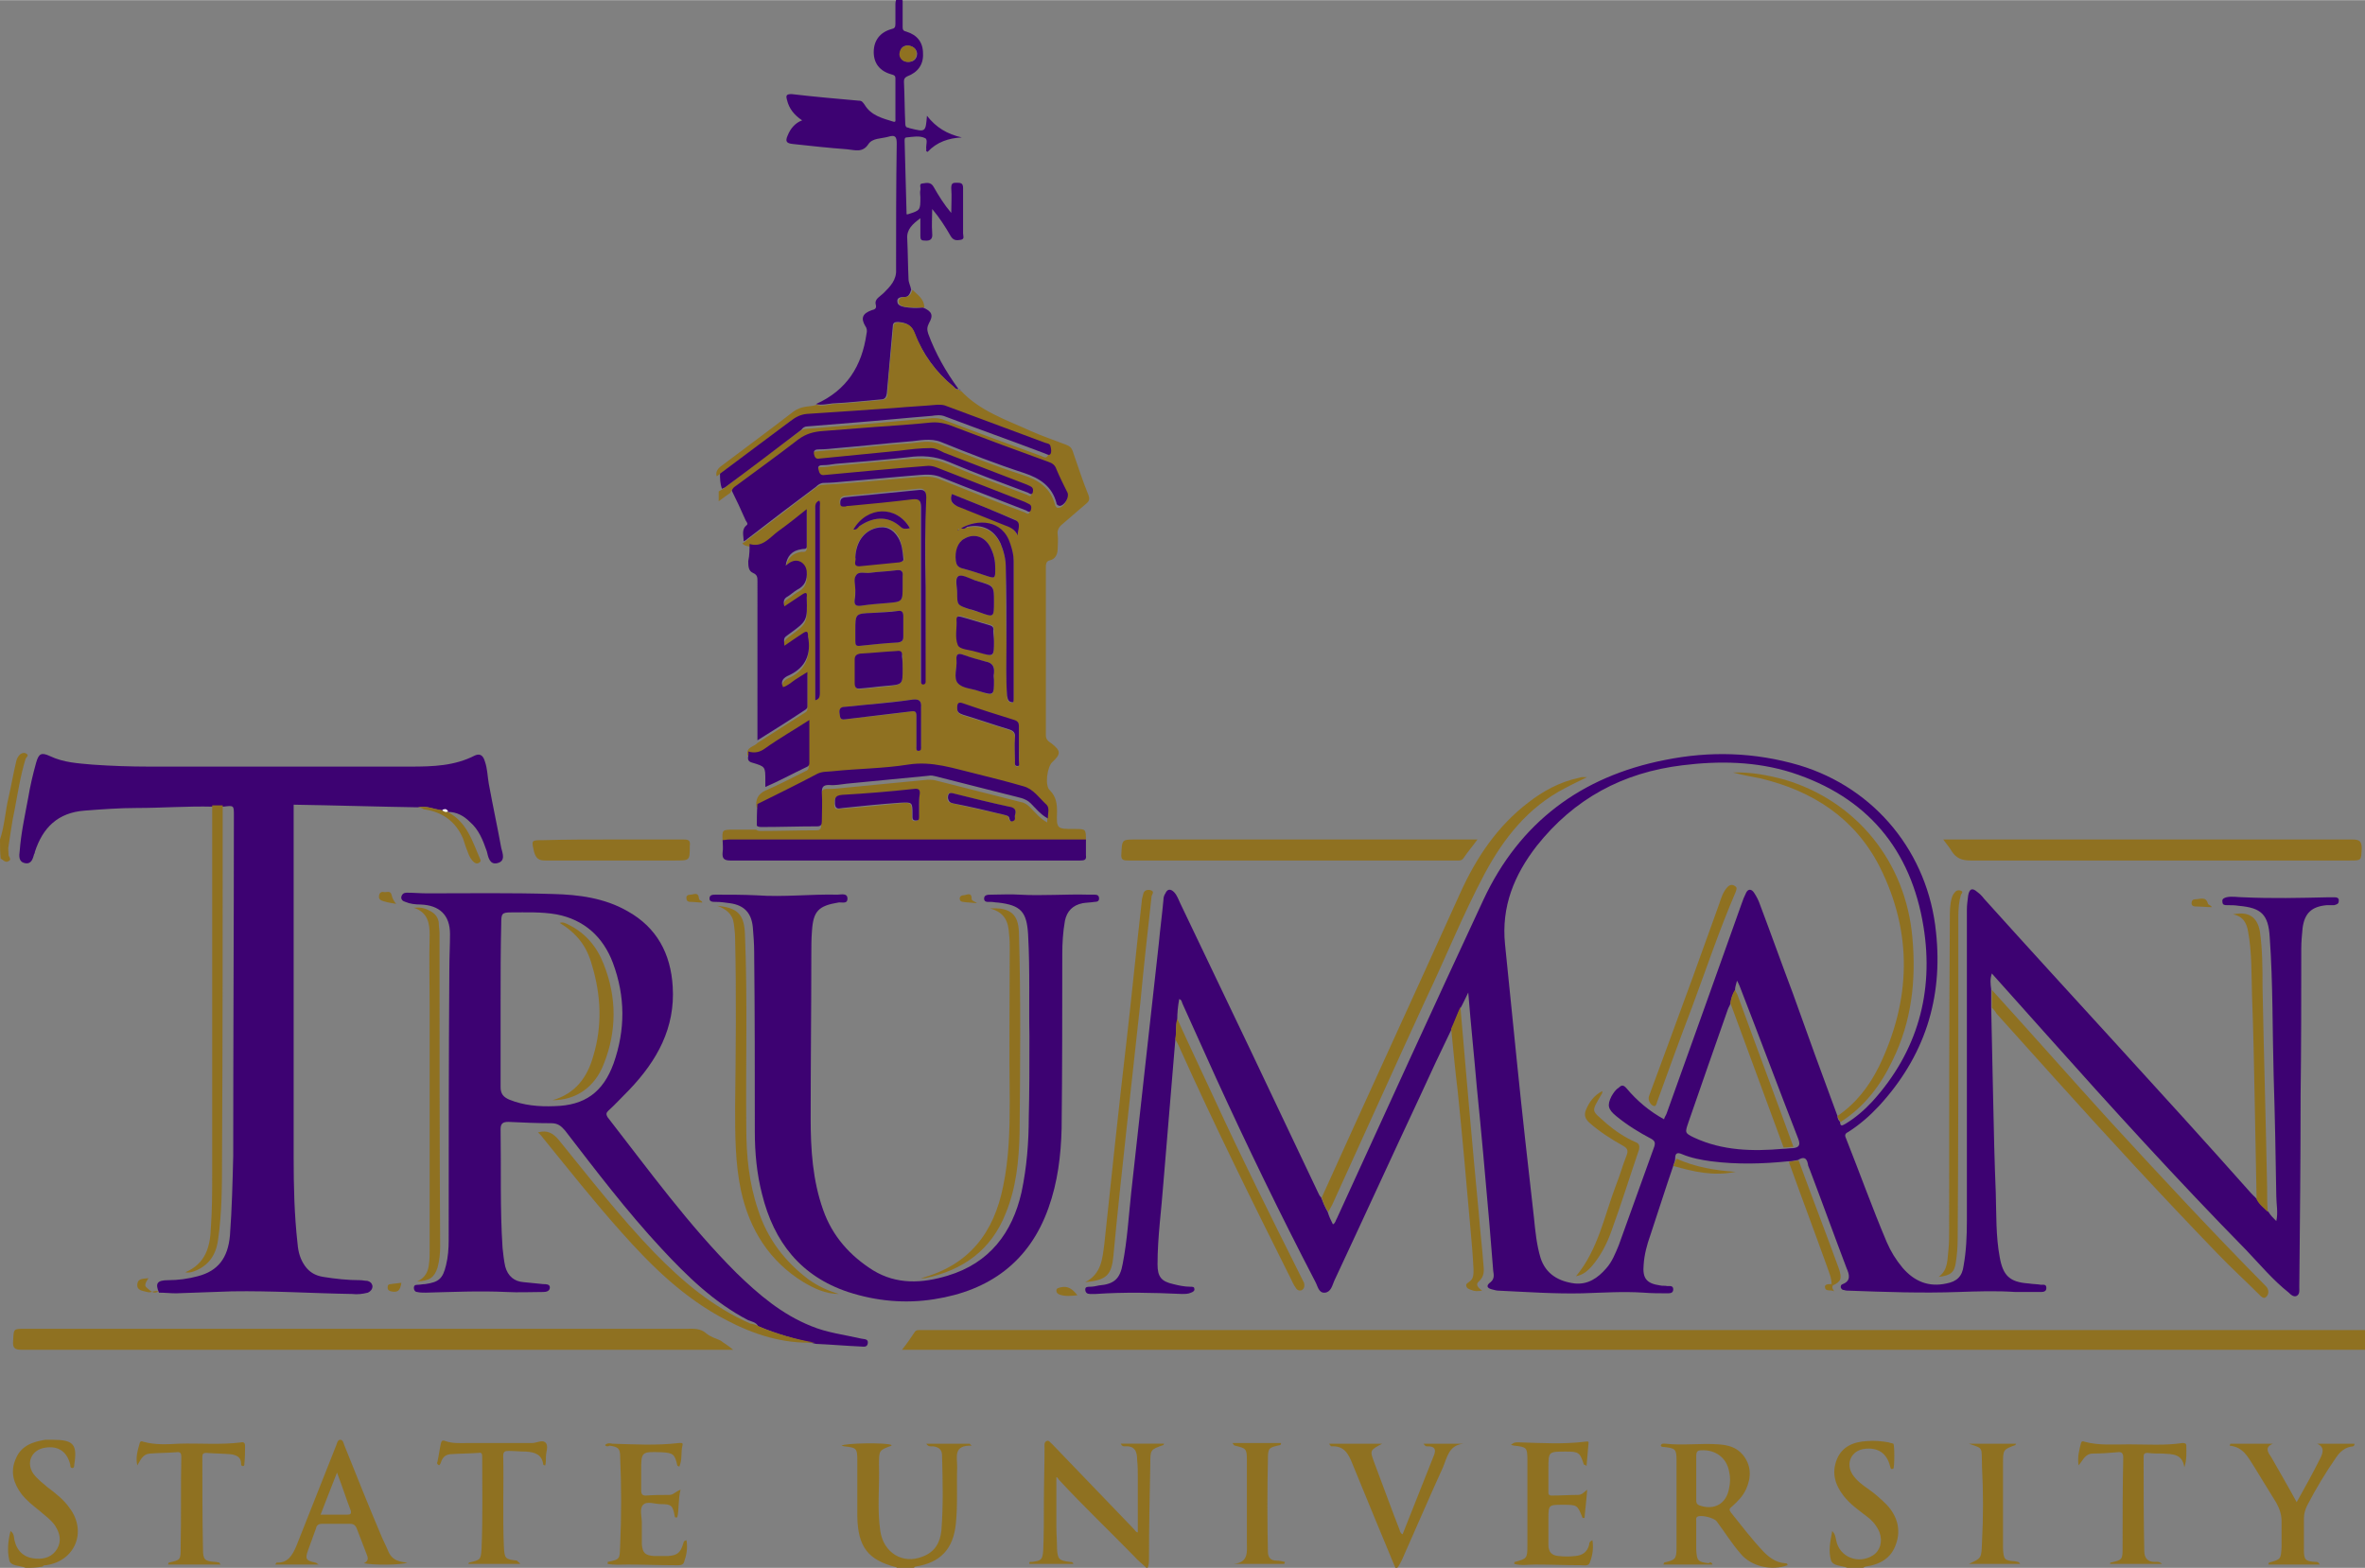 <svg id="Layer_1" xmlns="http://www.w3.org/2000/svg" viewBox="0 0 360 238.7" width="2500" height="1658"><rect x="0" y="0" width="360" height="238.7" fill="#808080" stroke="none"/><style>.st0{fill:#8f7121}.st1{fill:#3d0272}.st2{fill:#fefefe}</style><g id="Dgqqfn.tif"><path class="st0" d="M360 205.5H137.3c.8-1 1.4-1.9 2-2.8.2-.2.4-.2.6-.2H360v3z"/><path class="st1" d="M137.4 0v4.1c0 .4.1.6.6.7 1.6.5 2.5 1.6 2.5 3.3.1 1.7-.8 2.9-2.4 3.5-.4.2-.5.4-.5.8.1 2.1.1 4.3.2 6.4 0 .3.1.6.4.6.1 0 .2.1.3.1 2.4.6 2.4.6 2.6-1.9 1.4 1.8 3.1 2.8 5.3 3.3-2 .1-3.8.7-5.2 2.2-.3-.1-.2-.2-.2-.4-.1-.6.3-1.5-.2-1.7-.8-.4-1.8-.2-2.8-.1-.3 0-.3.3-.3.5l.3 11.2h.2c1.9-.6 1.9-.6 1.9-2.6 0-.4-.1-.7 0-1.1.1-.4-.3-1 .4-1 .6-.1 1.2-.2 1.6.5.8 1.4 1.6 2.7 2.7 4 0-1.3.1-2.5 0-3.8 0-.8.3-.8.9-.8.6 0 .9.1.9.8v6.9c0 .4.3.9-.4 1-.6.1-1.1.1-1.5-.6-.8-1.4-1.7-2.8-2.8-4.1 0 1.2-.1 2.4 0 3.7.1.9-.3 1.2-1.2 1.1-.5 0-.6-.2-.6-.7v-2.7c-1.2.9-2.1 1.7-2 3.1.1 2.1.1 4.1.2 6.2 0 .5.3 1 .4 1.6-.2.6-.4 1.2-1.2 1.1-.4 0-1 .1-.9.7 0 .5.5.7 1 .8 1 .2 1.9.2 2.9.1 1.4.6 1.6 1.2.9 2.4-.3.6-.3 1-.1 1.6 1.1 3 2.7 5.8 4.6 8.4-.4.1-.6-.2-.8-.4-2.7-2.2-4.6-4.9-5.9-8.1-.5-1.3-1.3-1.6-2.5-1.7-.5 0-.8.1-.8.7-.3 3.4-.6 6.7-.9 10.1-.1.7-.3 1-1 1-2.4.2-4.9.5-7.3.6-.8.1-1.7.3-2.5.1 4.7-2.1 7-5.8 7.7-10.7.1-.4.1-.8-.2-1.2-.7-1.2-.4-1.9 1-2.4.4-.1.8-.2.6-.9-.2-.8.7-1.2 1.2-1.7 1-1 2-2 1.9-3.6 0-6.4 0-12.8.1-19.2 0-1.1-.3-1.3-1.3-1-1.1.3-2.4.2-3 1.1-.9 1.4-2.1.9-3.3.8-2.7-.2-5.5-.5-8.2-.8-1-.1-1.2-.4-.8-1.3.4-1 1.1-1.9 2.2-2.3-1.2-.8-2-1.8-2.3-3.1-.2-.7-.1-.9.7-.9 3.4.4 6.8.7 10.2 1 .5 0 .6.2.9.6 1 1.7 2.8 2.1 4.4 2.6.4.1.3-.2.3-.5v-6.1c0-.4-.2-.5-.6-.6-1.8-.5-2.7-1.7-2.7-3.4s.9-3 2.7-3.5c.5-.1.6-.3.6-.8v-3c0-.4.1-.8.4-1 .5.4.6.4.7.4zm.8 6.9c-.8 0-1.2.5-1.2 1.3s.5 1.2 1.3 1.2 1.3-.5 1.3-1.3c-.1-.7-.6-1.1-1.4-1.2z"/><path class="st0" d="M174.5 238.7c-.6-.6-1.3-1.1-1.9-1.8-3.8-3.9-7.7-7.6-11.4-11.6-.1-.1-.2-.4-.4-.4v7.5c0 1.1.1 2.2.1 3.4.1 1.6.3 1.8 2 2 .2 0 .4 0 .5.3h-6.7c-.1-.4.2-.3.4-.3 1.4-.2 1.6-.3 1.7-1.8.1-2.4.1-4.8.1-7.3 0-2.8.1-5.6.1-8.3 0-.3-.1-.8.3-1 .4-.2.6.3.9.5 4.1 4.3 8.3 8.6 12.4 12.9.2.2.3.5.6.5v-8.2c0-.9 0-1.9-.1-2.8 0-1.4-.4-2.2-1.9-2.1-.2 0-.4 0-.6-.4h6.6l-.1.2c-2 .7-2 .7-2 2.9-.1 4.8-.2 9.6-.2 14.4 0 .5 0 .9-.2 1.4h-.2zM136.5 238.7c0-.1-.1-.1-.1-.1-4.3-1.1-5.8-3.1-5.9-7.7v-8.5c0-1.9-.1-2-2-2.2-.1 0-.3-.1-.4-.1.5-.4 6.9-.5 7.6-.1v.1c-1.9.7-1.9.7-1.9 2.9.1 3.4-.3 6.7.2 10.1.5 3.3 3.4 5.1 6.4 3.9 1.9-.7 2.7-2.1 2.9-4 .3-3.8.2-7.6.1-11.4 0-.9-.5-1.3-1.4-1.4-.3 0-.7.1-1-.4h6.6l.3.3c-2.8-.1-2.2 1.7-2.2 3.2-.1 2.9.1 5.8-.2 8.7-.4 3.8-2.3 5.9-6.1 6.5-.1 0-.2.1-.3.2h-2.6zM212.4 238.7c-2.2-5.3-4.4-10.6-6.6-16-.6-1.5-1.3-2.6-3.1-2.5-.1 0-.2-.1-.4-.4h8.1c-1.9 1-1.9 1-1.2 2.9 1.3 3.4 2.5 6.8 3.8 10.1.1.2.1.6.5.8 1.6-4 3.2-8.1 4.8-12.1.3-.8.1-1.3-.9-1.3-.2 0-.4.1-.7-.4h6.1c-2.3.2-2.5 2.1-3.2 3.7-2.1 4.6-4.1 9.3-6.2 14-.2.4-.4.8-.7 1.2h-.3zM281.2 238.7s0-.1 0 0c-.9-.4-2.2-.2-2.5-1.2-.4-1.4-.1-2.8.2-4.4.5.5.5 1 .6 1.4.5 2.6 3.4 3.7 5.6 2.3 1.1-.7 1.5-2.1 1-3.5-.4-1-1.1-1.8-1.9-2.4-1.3-1-2.6-1.9-3.6-3.2-1.3-1.7-1.8-3.5-1-5.5s2.6-2.7 4.6-2.8c1.1-.1 2.2 0 3.3.2.2.1.5.1.7.2.2.1.2 3.6 0 3.8-.5.2-.4-.2-.5-.4-.5-2-1.9-2.9-4-2.6-1.9.3-2.8 2.2-1.7 3.9.6.9 1.5 1.6 2.4 2.2 1 .7 1.9 1.5 2.8 2.4 1.6 1.7 2.2 3.8 1.4 6-.7 2.1-2.4 3.1-4.6 3.4-.1 0-.2.1-.4.2h-2.4zM3.9 238.7s0-.1 0 0c-.9-.4-2.3-.2-2.5-1.2-.3-1.4-.2-2.8.2-4.4.6.4.5 1 .6 1.4.4 1.7 1.5 2.7 3.3 2.8 1.3.1 2.5-.3 3.2-1.5.7-1.2.4-2.4-.3-3.5-.6-.9-1.6-1.6-2.4-2.3-1-.8-1.9-1.5-2.7-2.5-1.2-1.6-1.8-3.4-.9-5.4.8-2 2.6-2.6 4.5-2.9H8c3.2 0 3.8.7 3.3 3.8 0 .2 0 .5-.3.5s-.3-.3-.3-.5c-.5-2-1.8-2.9-3.8-2.6-2.1.3-3 2.3-1.8 4 .6.8 1.4 1.4 2.1 2 1.2.9 2.5 1.9 3.4 3.2 2.7 3.6.8 8.1-3.6 8.7-.2 0-.4 0-.5.2-1 .2-1.8.2-2.6.2zM0 127.8c.7-2.1.8-4.3 1.3-6.4.4-1.7.7-3.5 1.1-5.2.1-.5.2-.9.6-1.3.3-.3.8-.4 1.1-.1.3.2-.1.5-.2.7-.8 2.6-1.2 5.3-1.7 7.9-.4 1.8-.6 3.6-.9 5.4-.1.4 0 .8 0 1.2-.1.4.6.8 0 1.1-.5.3-.8-.2-1.2-.4-.1-.9-.1-1.9-.1-2.9z"/><path class="st1" d="M254.7 177.5c-1.2 3.5-2.3 7-3.5 10.6-.5 1.4-.9 2.9-1 4.4-.2 2.1.4 2.9 2.5 3.2.4.1.7 0 1.1.1.4 0 .9-.1.9.5s-.5.6-.9.6c-1.2 0-2.4 0-3.6-.1-3.1-.2-6.2 0-9.3.1-4.2.1-8.4-.2-12.7-.4-.4 0-.7-.1-1.1-.2-.8-.2-.9-.6-.2-1.1.6-.5.5-1.1.4-1.7-.2-2.5-.4-5-.6-7.4-.6-6.9-1.2-13.7-1.9-20.6-.4-4.7-.9-9.4-1.3-14.4-.5 1-.8 1.7-1.2 2.4-.5 1.1-.9 2.2-1.4 3.3-1.6 3.3-3.2 6.7-4.7 10-4.4 9.4-8.7 18.8-13.1 28.2-.3.7-.5 1.7-1.4 1.8-1 .1-1.1-1-1.5-1.7-5.3-10.2-10.3-20.5-15.1-31-1.7-3.8-3.4-7.5-5.1-11.3-.1-.2-.1-.6-.5-.7-.2 1.1-.3 2.1-.3 3.2-.3 1-.1 2.1-.3 3.1l-1.8 21.6c-.3 4.2-.9 8.3-.9 12.5 0 1.9.6 2.6 2.4 3 .8.2 1.7.4 2.6.4.3 0 .6 0 .6.3.1.3-.2.5-.5.6-.4.2-.9.2-1.4.2-4.4-.2-8.7-.3-13.1 0h-.9c-.4 0-.7-.2-.7-.7 0-.4.4-.4.7-.4.5 0 .9-.1 1.4-.2 2.3-.2 3.2-1 3.6-3.3.7-3.6.9-7.2 1.3-10.9.7-6.3 1.4-12.6 2.1-19l2.1-18.9c.2-2.2.5-4.4.7-6.6 0-.4.1-.7.3-1 .3-.7.8-.7 1.3-.2.5.5.7 1.2 1 1.8 7.1 14.8 14.1 29.5 21.1 44.3.1.2.2.3.3.4.3.8.6 1.5 1 2.2.2.7.5 1.3.8 1.9.4-.2.4-.6.6-.9 7.4-16.2 14.8-32.4 22.3-48.5 5.5-11.8 14.9-18.8 27.6-21.3 6.9-1.4 13.7-1.2 20.5.8 11.6 3.5 19.6 13.4 20.8 25.4 1.1 10.2-1.8 19-8.7 26.5-1.4 1.5-2.9 2.8-4.6 3.9-.4.2-.7.4-.4 1 2.1 5.3 4 10.6 6.2 15.8.6 1.4 1.4 2.7 2.4 3.9 1.8 2.1 4 3 6.7 2.4 1.6-.3 2.4-1.1 2.6-2.7.4-2.2.5-4.5.5-6.8v-47.4c0-.7.1-1.4.2-2.2.2-1 .6-1.2 1.4-.5.4.3.7.6 1 1 13.5 15 27.3 29.8 40.7 44.9l.9.9c.4.8 1.1 1.3 1.7 1.9.3.5.7.9 1.2 1.4.3-1.3 0-2.6 0-3.8-.1-6.1-.2-12.1-.4-18.2-.2-7.1-.1-14.2-.6-21.2-.2-3.5-1.3-4.5-4.7-4.8-.6-.1-1.2-.1-1.8-.1-.3 0-.7 0-.7-.5-.1-.5.3-.6.6-.7.9-.2 1.7 0 2.6 0 4.3.2 8.6.1 12.9 0h1c.3 0 .7.1.6.6 0 .4-.3.5-.7.6h-1.1c-2.3.2-3.4 1.2-3.7 3.5-.1 1-.2 2.1-.2 3.1 0 7.5 0 15-.1 22.4 0 9.7-.1 19.4-.2 29.2 0 .5.1 1-.4 1.3-.5.2-.9-.2-1.2-.5-2.4-1.9-4.4-4.3-6.5-6.5-10.4-10.6-20.4-21.6-30.3-32.7-2.8-3.1-5.5-6.2-8.4-9.4-.3.9-.2 1.6-.1 2.4v2.7l.3 14c.1 4.8.2 9.5.4 14.3.1 3.3 0 6.6.6 9.8.5 2.8 1.5 3.8 4.4 4 .6.1 1.3.1 1.9.2.4 0 .8-.1.8.5 0 .5-.4.6-.8.6h-3.9c-2.9-.2-5.8-.1-8.7 0-5.5.2-11.1 0-16.6-.2-.3 0-.5 0-.8-.1-.2 0-.4-.1-.5-.4 0-.2 0-.4.3-.5 1.3-.5 1-1.5.6-2.4-1.9-5-3.7-10-5.6-15-.1-.3-.3-.6-.3-.9-.2-1-.7-1.1-1.5-.6-.5.1-1 .2-1.5.2-3.9.4-7.8.5-11.7 0-1.5-.2-3.1-.5-4.5-1.1-.7-.3-1-.1-1 .6 0 .5-.2.8-.3 1.2zm9.4-26.7c-.4.6-.6 1.3-.7 2-.1.3-.3.6-.4.9-2 5.7-4 11.4-6 17.2-.5 1.5-.6 1.6.9 2.3 4.3 2 8.9 2.1 13.5 1.7.5 0 1-.1 1.5-.1 1-.1 1.2-.5.8-1.5-3-7.7-5.9-15.5-8.9-23.2-.1-.2-.2-.5-.4-.8-.1.5-.3.9-.3 1.5zm15.6 19.1c0 .3.1.6.4.9 0 .7.3.6.8.3 1.5-.9 2.9-2.1 4.1-3.4 6.9-7.6 9.4-16.7 7.8-26.6-1.9-11.8-8.6-19.8-20.1-23.5-5.4-1.7-11-1.8-16.6-1.1-9.1 1.1-16.5 5.1-22.2 12.3-3.4 4.4-5.4 9.2-4.8 15 .6 5.9 1.2 11.9 1.8 17.8.8 7.9 1.7 15.9 2.6 23.8.2 2 .4 4.1 1 6.1.8 2.5 2.8 3.6 5.2 3.9 2 .2 3.5-.8 4.8-2.3.9-1 1.4-2.3 1.9-3.5l5.4-15c.2-.6.1-.9-.4-1.2-1.9-1-3.7-2.1-5.4-3.5-1.2-1-1.4-1.6-.7-3 .3-.5.6-1 1.1-1.3.4-.4.7-.5 1.2.1 1.6 1.9 3.5 3.5 5.7 4.7.1-.4.3-.6.4-.9 3.8-10.6 7.6-21.2 11.4-31.9.2-.6.4-1.1.7-1.7.3-.6.8-.6 1.2 0 .4.6.7 1.2.9 1.8 1.7 4.5 3.3 9 5 13.5 2.2 6.2 4.5 12.5 6.8 18.7z"/><path class="st0" d="M124.3 61.6c.8.3 1.7 0 2.5-.1 2.4-.1 4.9-.4 7.3-.6.7-.1 1-.3 1-1 .2-3.4.6-6.8.9-10.1 0-.6.3-.7.8-.7 1.2.1 2 .3 2.5 1.7 1.2 3.2 3.2 5.9 5.9 8.1.2.2.4.5.8.4 0 .2.1.2.3.2 2.9 3.1 6.9 4.4 10.6 6.1 1.8.8 3.6 1.4 5.4 2.1.5.2.8.4 1 1 .8 2.3 1.5 4.5 2.4 6.7.2.6.1.9-.4 1.3-1.2 1-2.4 2.1-3.6 3.1-.5.4-.8.9-.7 1.6.1.7 0 1.4 0 2.1 0 .8-.3 1.6-1.2 1.8-.5.1-.6.5-.6 1v25.6c0 .8.5 1 .9 1.3 1.4 1.1 1.4 1.6.1 2.8-.8.7-1.2 3.6-.4 4.3 1 1 1.1 2.1 1.1 3.3-.1 2.6 0 2.6 2.6 2.6h.1c1.7 0 1.7 0 1.7 1.8H111c-.3 0-.6 0-1 .1-.1-1.8-.1-1.8 1.7-1.8h3.4c.2.2.5.2.8.2 2.8 0 5.6-.1 8.4-.1.6 0 .7-.3.7-.8v-4.3c0-.8.1-1.3 1.1-1.2.9 0 1.8-.1 2.7-.2 4.1-.4 8.2-.8 12.4-1.2.4 0 .8 0 1.2.1 4.3 1.1 8.7 2.2 13 3.3.6.1 1 .4 1.4.8.8.8 1.5 1.7 2.6 2.3 0-.8.3-1.6-.2-2.1-1.1-1.1-2-2.4-3.5-2.8-2.4-.7-4.8-1.3-7.2-1.9-3.4-.8-6.7-2-10.4-1.4-3.8.6-7.6.6-11.4 1-.8.1-1.7 0-2.4.4-3 1.5-6.1 3-9.1 4.6-.3-1.2.2-2.1 1.2-2.6 2.1-.9 4.2-2 6.2-3 .3-.1.5-.3.5-.6v-6.6c-2.4 1.5-4.6 2.9-6.7 4.3-.8.6-1.6.8-2.6.5-.3-1.3 1-1.3 1.5-1.9 2.4-1.5 4.8-3.1 7.2-4.6.2-.1.4-.3.4-.5v-5.3c-.8.5-1.3.9-1.9 1.2-.6.4-1.2.8-1.8 1.1-.4-1 .2-1.5.9-1.8 2.6-1.2 3.3-3.3 2.9-5.9v-.1c.1-.7-.2-.9-.8-.4-.9.6-1.8 1.2-2.8 1.9-.1-1.1-.1-1.1.6-1.7 2.9-2.1 2.9-2.1 2.8-5.6v-.1c0-.7-.2-.8-.7-.4l-2.7 1.8c-.2-.7-.1-1.2.5-1.5.5-.3.9-.7 1.4-1 1.2-.6 1.6-1.4 1.5-2.8-.1-1.2-1.2-2-2.3-1.5l-.9.6c.2-1.5 1-2.3 2.4-2.5.3 0 .7.1.8-.4v-5.7c-1.6 1.2-3 2.3-4.4 3.4-1.3.9-2.3 2.4-4.3 1.9-.4-.1-.8-.1-1.1-.5.2-.1.4-.2.6-.4 3.5-2.6 6.9-5.3 10.4-7.9.4-.3.7-.6 1.2-.6 1-.1 2.1-.1 3.1-.2 3.8-.3 7.7-.7 11.5-1 1.2-.1 2.3-.1 3.4.4 4.2 1.7 8.5 3.4 12.8 5 .2.1.6.4.7 0 .1-.3.2-.8-.3-1l-.6-.3c-4.4-1.8-8.9-3.5-13.3-5.2-.4-.2-.9-.3-1.4-.3-5.3.5-10.6.9-15.8 1.4-.7.1-.8-.3-.9-.8-.1-.7.3-.7.7-.7.6 0 1.3-.1 1.9-.2 3.7-.3 7.3-.7 11-1 2.1-.2 4.1-.2 6.2.7 4 1.7 8.1 3.2 12.1 4.7.2.1.6.4.7 0 .1-.3.2-.8-.4-1-.1 0-.3-.1-.4-.2-4.2-1.6-8.5-3.3-12.7-4.9-.7-.3-1.4-.7-2-.7-1.6 0-3.2.3-4.8.4-4.1.4-8.1.8-12.2 1.2-.6.1-.8-.2-.8-.7-.1-.6.3-.7.7-.7 1-.1 1.9-.2 2.9-.2 3.6-.3 7.2-.8 10.8-1 1.7-.1 3.3-.6 5 .1 4.2 1.7 8.3 3.3 12.6 4.7 2.5.8 4.2 2 4.9 4.5 0 .1.1.3.2.4.1.1.2.1.3.1.8 0 1.6-1.3 1.2-2-.6-1.2-1.2-2.4-1.7-3.6-.3-.6-.6-.9-1.2-1.1-4.7-1.7-9.3-3.5-14-5.2-1.2-.5-2.4-.9-3.8-.8-2.9.3-5.9.5-8.8.7-2.6.2-5.1.4-7.7.6-1.4.1-2.6.4-3.8 1.3-3.1 2.4-6.2 4.7-9.4 7-.3.2-.6.4-.7.8-.6.4-1.1.8-1.8 1.3v-1.5c.2-.1.5-.3.7-.4 3.8-2.9 7.6-5.8 11.4-8.6.3-.2.6-.4.9-.5 2.5-.2 5-.4 7.4-.6 3.8-.3 7.7-.7 11.5-1 .7-.1 1.4-.1 2.1.1 5 1.9 10.1 3.8 15.1 5.6.3.1.6.4.9.1.3-.3.2-.8 0-1.2-.1-.3-.5-.4-.8-.5l-15.3-5.7c-.4-.1-.7-.1-1.1-.1-2.2.2-4.4.3-6.6.5-4.4.3-8.9.6-13.3.9-1 .1-1.8.5-2.5 1.1-3.5 2.7-7.1 5.3-10.7 8-.2-.6.1-1.1.6-1.5 3.7-2.8 7.4-5.5 11-8.3 1.5-1.1 2.7-.7 3.6-1.1zm13.1 40.2V100c0-.6-.2-.8-.8-.8-1.9.2-3.7.3-5.6.4-.6 0-.8.2-.8.9v3.6c0 .7.3.9.9.8 1.3-.1 2.6-.3 4-.4 2.3-.3 2.3-.3 2.3-2.7zm3.5-12.5c0-4.6-.1-9.2 0-13.8 0-1.1-.4-1.2-1.3-1.1-2 .2-4.1.4-6.1.6-1.6.2-3.3.3-5 .5-.5.1-.7.4-.7.9 0 .6.4.5.8.5.2 0 .4 0 .6-.1 3.2-.3 6.4-.7 9.6-1 1-.1 1.3.2 1.3 1.2V103.6c0 .2.1.4.3.4.3 0 .4-.1.4-.4v-.9c.1-4.4.1-8.9.1-13.4zm-10.7.5c-.1.5 0 1-.1 1.5-.1.8.2 1 1 .9 1.3-.2 2.6-.3 3.9-.4 2.4-.2 2.4-.2 2.4-2.6v-1.5c.1-.7-.2-1-.9-.9-1.4.2-2.7.2-4.1.4-.7.1-1.7-.3-2.1.4-.3.5-.1 1.4-.1 2.2zm0 6.2v1.6c0 .6.1.8.8.7 1.9-.2 3.8-.4 5.7-.5.6 0 .8-.3.8-.9v-3.1c0-.6-.2-.8-.8-.8l-3.9.3c-2.6.1-2.6.1-2.6 2.7zm16.1-15.6c.4.1.7 0 .9-.1 2.3-.4 4.1.4 5.1 2.5.5 1.1.8 2.3.8 3.6 0 3.9 0 7.8.1 11.7 0 2.6-.1 5.3.1 7.9 0 .6.2 1 .9 1 0-.2.1-.4.1-.5v-21c0-.9-.2-1.8-.5-2.6-1.2-3.8-5-3.9-7.5-2.5zm-16.1 4.5c.3.3-.5 1.3.7 1.2 2-.2 4.1-.4 6.1-.6.4 0 .7-.1.6-.6-.2-1.1-.3-2.2-.8-3.2-.8-1.3-1.9-1.8-3.4-1.4-2 .6-3.2 2.2-3.2 4.6zm21.3 1.6c0-1.1-.2-2.2-.7-3.1-.8-1.7-2.5-2.3-4-1.4-1 .5-1.4 2-1.3 3.4.1.6.3.9.9 1.1 1.2.3 2.4.7 3.6 1.1 1.5.5 1.5.5 1.5-1.1zm-11.6 36V121c.1-.7-.2-.9-.9-.8-3.6.3-7.2.7-10.9.9-1.1.1-1.1.6-1.1 1.4 0 1 .7.6 1.2.6 2.9-.2 5.8-.5 8.7-.8 1.9-.2 1.9-.1 1.9 1.8v.4c0 .3.1.5.5.5s.5-.2.5-.5c.1-.7.1-1.4.1-2zm11.4-30.9c0-2.5 0-2.5-2.4-3.1-.2-.1-.4-.1-.6-.2-.8-.2-1.9-.9-2.4-.6-.7.4-.2 1.6-.2 2.5 0 1.9 0 1.9 1.8 2.5.6.2 1.1.4 1.6.5 2.2.8 2.2.8 2.2-1.6zm0 6v-1.7c0-.4-.1-.7-.5-.8-1.5-.4-3-.9-4.4-1.3-.3-.1-.7-.1-.7.4 0 1.3-.4 2.8.2 3.9.4.8 1.8.7 2.7 1 .1 0 .3.1.4.1 2.3.9 2.3.9 2.3-1.6zm0 5.9v-1c.2-1-.2-1.6-1.3-1.8-1.1-.2-2.2-.6-3.3-1-.8-.3-1.2-.2-1.1.8.1 1.2-.5 2.6.2 3.5.6.7 2.1.8 3.2 1.2 2.3.8 2.3.8 2.3-1.7zm-11.1 7c0-.9-.1-1.9 0-2.8.1-1.1-.4-1.3-1.3-1.2-2 .3-4.1.4-6.1.7-1.4.1-2.8.3-4.2.4-.7.1-.9.4-.8 1 .1.4 0 1 .8.9 3.3-.4 6.7-.7 10-1.2.7-.1.9 0 .9.7v4.6c0 .3-.1.7.3.7s.4-.4.4-.7v-3.1zm-16.1-3.9c.8-.3.7-.9.7-1.4V77.3c0-.3.1-.6-.1-.9-.7.3-.6.8-.6 1.4v28.8zm31 6.8v-2.7c0-.5-.1-.8-.7-1-2.6-.8-5.2-1.6-7.7-2.5-.8-.3-1-.1-1 .7 0 .7.4.8.9 1 2.3.7 4.6 1.5 6.9 2.2.7.2 1 .5 1 1.3-.1 1.2 0 2.3 0 3.5 0 .3-.1.8.3.8.5 0 .3-.5.3-.7.1-.9 0-1.8 0-2.6zm-.6 10.7c.3-.9-.2-1.1-1-1.3-2.8-.6-5.6-1.3-8.4-2-.7-.2-.9 0-.9.7 0 .6.3.7.8.8 2.5.6 5 1.1 7.6 1.7.3.1.8.1.9.4.1.3.1.8.6.6.6-.2.3-.7.4-.9zm-9.6-48.9c-.3 1-.1 1.5.8 1.8 2.4.9 4.7 1.9 7 2.8.9.3 1.7.6 2.1 1.6-.1-.8.6-1.8-.3-2.3-3.1-1.3-6.4-2.6-9.6-3.9zm-15 5.4c.4 0 .6-.3.9-.5 1.9-1.3 4.3-1.8 6.3.1.4.4.9.3 1.4.2-1.9-3.4-6.4-3.3-8.6.2zm15.9.1c.1 0 .1 0 .2-.1 0 0 0-.1-.1-.1-.1.1-.1.1-.1.2 0-.1 0 0 0 0z"/><path class="st1" d="M63.6 122.9c-6.3-.1-12.6-.3-18.9-.4V176.2c0 4.4.1 8.8.6 13.2.1 1.2.4 2.3 1.1 3.3.7 1 1.6 1.5 2.8 1.7 1.9.3 3.7.5 5.6.5.4 0 .7.1 1.1.1.4.1.7.3.8.8 0 .5-.3.8-.7 1-.8.2-1.6.3-2.4.2-6.1-.1-12.2-.5-18.3-.4-2.8.1-5.7.2-8.5.3-.9 0-1.7-.1-2.6-.1-.6-1.4-.3-1.9 1.4-1.9 1.5 0 3-.2 4.5-.6 3.1-.8 4.6-2.8 4.9-6.2.3-4 .4-8.1.5-12.1 0-17.3.1-34.6.1-51.9 0-1.5 0-1.5-1.6-1.3h-1.6c-3.9-.1-7.7.2-11.6.2-2.6 0-5.3.2-7.9.4-4.1.3-6.4 2.6-7.6 6.3 0 .1 0 .2-.1.3-.2.7-.4 1.6-1.4 1.4-1-.2-.9-1.1-.8-1.9.2-2.7.8-5.4 1.3-8.1.3-1.8.7-3.5 1.2-5.3.4-1.4.8-1.6 2.1-1 2.1 1 4.3 1.1 6.5 1.3 2.8.2 5.7.3 8.6.3h39.8c3.4 0 6.7-.1 9.8-1.7.9-.4 1.3.2 1.5.9.4 1.1.4 2.3.6 3.4.6 3.3 1.3 6.5 1.9 9.8.2.8.7 2-.6 2.3-1.2.3-1.4-1-1.6-1.8-.6-1.7-1.2-3.3-2.6-4.5-.9-.9-2-1.5-3.3-1.5-.2-.4-.6-.2-.9-.2-1.2-.2-2.4-.8-3.7-.5z"/><path class="st1" d="M115.4 201.9c-.3-.6-1-.7-1.5-.9-5.2-2.7-9.3-6.7-13.2-10.9-5.3-5.7-10-11.9-14.7-18-.6-.7-1.1-1.1-2.1-1.1-2.2 0-4.3-.1-6.5-.2-.8 0-1.2.2-1.2 1.1.1 6-.1 12.1.3 18.1.1.9.2 1.9.4 2.8.4 1.5 1.4 2.3 2.8 2.4l3 .3c.4 0 1 0 1 .5 0 .6-.6.7-1 .7-1.9 0-3.8.1-5.6 0-4.1-.2-8.2 0-12.3.1-.4 0-.9 0-1.3-.1-.3 0-.5-.3-.5-.6 0-.4.2-.5.6-.5.4 0 .7-.1 1.1-.1 2.1-.3 2.7-.8 3.2-2.9.3-1.2.4-2.5.4-3.8 0-13.8 0-27.5.1-41.3 0-1.8.1-3.5.1-5.3 0-2.9-1.6-4.4-4.5-4.5-.8 0-1.6-.1-2.3-.4-.4-.1-.7-.4-.6-.8.1-.4.4-.6.8-.6 1 0 2.1.1 3.1.1 6.4 0 12.8-.1 19.2.1 3.9.1 7.8.6 11.3 2.6 4.5 2.5 6.6 6.5 6.9 11.5.4 6.3-2.4 11.3-6.6 15.7-1.1 1.1-2.1 2.2-3.2 3.2-.3.3-.4.5-.1 1 6.3 8.1 12.3 16.4 19.6 23.7 3.4 3.3 6.9 6.3 11.4 8.1 2.4 1 5 1.3 7.6 1.9.4.1 1.1 0 1 .7-.1.7-.7.5-1.1.5-2.3-.1-4.5-.3-6.8-.4-3.1-.7-6-1.5-8.8-2.7zm-39.2-49v12.6c0 1 .4 1.5 1.3 1.9 2.2.9 4.6 1.1 6.9 1 4.6-.1 7.4-2.1 9-6.5 1.8-5.1 1.8-10.2-.1-15.3-1.5-4-4.4-6.6-8.6-7.4-2.3-.4-4.6-.3-6.9-.3-1.4 0-1.5.2-1.5 1.6-.1 4.1-.1 8.2-.1 12.4z"/><path class="st1" d="M156.7 157.7c-.1-4.5.1-9.9-.2-15.4-.2-3.5-1.1-4.5-4.6-4.9-.4 0-.7-.1-1.1-.1-.4 0-1 .1-1-.5s.6-.6 1.1-.6c1.4 0 2.9-.1 4.3 0 3.5.2 7-.1 10.5 0h.9c.4 0 .7.1.7.6 0 .4-.3.5-.7.5-.6.1-1.2.1-1.8.2-1.5.3-2.4 1.2-2.7 2.7-.3 1.7-.4 3.4-.4 5.1 0 8.8 0 17.6-.1 26.5-.1 4.1-.6 8.2-2 12.1-2.9 8.2-9 12.6-17.4 13.9-4.4.7-8.8.3-13.1-1.1-7.2-2.4-11.3-7.6-13.1-14.9-.8-3.1-1.1-6.3-1.1-9.5 0-9.1 0-18.3-.1-27.4 0-1.2-.1-2.5-.2-3.7-.2-2.2-1.3-3.4-3.5-3.7-.7-.1-1.4-.2-2.2-.2-.4 0-.9 0-.9-.5 0-.6.5-.6 1-.6 2.1 0 4.1 0 6.2.1 4.1.3 8.2-.2 12.3-.1.5 0 1.5-.3 1.5.6 0 .9-.9.5-1.4.6-3 .5-3.8 1.3-4 4.3-.1 1.2-.1 2.5-.1 3.7 0 8.3-.1 16.6-.1 24.9 0 4.7.3 9.4 1.9 13.9 1.4 4 4.1 7 7.6 9.2 3.6 2.2 7.5 2 11.4.8 6.3-1.9 9.8-6.5 11.2-12.7.8-3.8 1.1-7.6 1.1-11.4.1-3.8.1-7.6.1-12.4z"/><path class="st0" d="M111.6 205.5H3.3c-1.1 0-1.4-.3-1.3-1.4.1-1.8 0-1.8 1.8-1.8h100.8c1 0 2-.1 2.9.7.6.5 1.5.8 2.2 1.1.5.4 1.1.7 1.9 1.4z"/><path class="st1" d="M111.4 74.7c.1-.4.4-.6.7-.8 3.1-2.3 6.3-4.6 9.4-7 1.2-.9 2.4-1.2 3.8-1.3 2.6-.2 5.1-.4 7.7-.6 2.9-.2 5.9-.4 8.8-.7 1.4-.1 2.6.3 3.8.8 4.7 1.8 9.3 3.5 14 5.2.6.2 1 .5 1.2 1.1.5 1.2 1.1 2.4 1.7 3.6.3.7-.5 2-1.2 2-.1 0-.2-.1-.3-.1-.1-.1-.2-.2-.2-.4-.7-2.5-2.5-3.7-4.9-4.5-4.3-1.4-8.4-3-12.6-4.7-1.7-.7-3.4-.2-5-.1-3.6.3-7.2.7-10.8 1-1 .1-1.9.2-2.9.2-.4 0-.8.1-.7.7.1.5.3.8.8.7 4.1-.4 8.1-.8 12.2-1.2 1.6-.2 3.2-.4 4.8-.4.7 0 1.4.4 2 .7 4.2 1.6 8.5 3.3 12.7 4.9.1.1.3.1.4.2.5.2.5.6.4 1-.2.4-.5.1-.7 0-4-1.5-8.1-3-12.1-4.7-2.1-.9-4.1-1-6.2-.7-3.7.4-7.3.7-11 1-.6.1-1.3.2-1.9.2-.5 0-.9.1-.7.7.1.5.3.9.9.8 5.3-.5 10.6-1 15.8-1.4.5 0 .9.1 1.4.3 4.4 1.7 8.9 3.5 13.3 5.2l.6.3c.5.2.4.7.3 1-.2.4-.5.1-.7 0-4.3-1.7-8.6-3.3-12.8-5-1.1-.5-2.2-.5-3.4-.4-3.8.3-7.7.7-11.5 1-1 .1-2.1.2-3.1.2-.5 0-.9.3-1.2.6-3.5 2.6-6.9 5.2-10.4 7.9-.2.2-.4.3-.6.4 0-.9-.4-1.8.5-2.5.2-.2-.1-.5-.2-.7-.7-1.6-1.4-3.1-2.1-4.5z"/><path class="st1" d="M114.1 82.8c1.9.6 3-.9 4.3-1.9 1.4-1 2.8-2.1 4.4-3.4v5.7c0 .5-.5.3-.8.4-1.4.2-2.2 1-2.4 2.5.3-.2.6-.5.9-.6 1.1-.5 2.2.3 2.3 1.5.1 1.3-.3 2.2-1.5 2.8-.5.3-.9.7-1.4 1-.6.3-.7.8-.5 1.5l2.7-1.8c.6-.4.8-.3.7.4v.1c.1 3.5.1 3.5-2.8 5.6-.7.5-.7.5-.6 1.7 1-.7 1.9-1.3 2.8-1.9.6-.4.8-.3.8.4v.1c.5 2.6-.3 4.7-2.9 5.9-.7.3-1.4.8-.9 1.8.7-.2 1.2-.7 1.8-1.1.6-.4 1.1-.7 1.9-1.2v5.3c0 .2-.2.4-.4.5-2.4 1.6-4.8 3.1-7.2 4.6V88.5c0-.6 0-1-.7-1.3-.7-.3-.7-1.1-.7-1.8.2-.9.2-1.8.2-2.6z"/><path class="st0" d="M295.8 127.8h62.3c1.1 0 1.4.3 1.4 1.4-.1 1.8 0 1.8-1.8 1.8H300c-1.3 0-2.2-.3-2.9-1.4-.3-.5-.7-1-1.3-1.8z"/><path class="st1" d="M110 127.9c.3 0 .6-.1 1-.1h54.3v2.4c.1.7-.2.8-.9.8H111.2c-1 0-1.3-.3-1.2-1.3.1-.5 0-1.2 0-1.8z"/><path class="st0" d="M224.9 127.8c-.8 1.1-1.5 1.9-2.1 2.8-.3.5-.8.4-1.3.4h-49.7c-.9 0-1.2-.1-1.1-1.1.1-2.1.1-2.1 2.2-2.1h52zM202.2 184.5c-.5-.7-.8-1.4-1-2.2 7-15.5 14.1-30.9 21.1-46.4 2.4-5.3 5.6-10.1 10.3-13.7 2.3-1.8 4.9-3.2 7.8-3.8.2-.1.5-.1.7-.1h.5c-1.2.6-2.3 1.1-3.4 1.7-5.6 2.9-9.3 7.6-12.2 13-3.3 6.2-5.9 12.7-8.9 19-4.8 10.4-9.5 20.9-14.3 31.4-.2.4-.4.7-.6 1.1z"/><path class="st1" d="M115.3 122.4c3-1.5 6.1-3 9.1-4.6.8-.4 1.6-.3 2.4-.4 3.8-.4 7.6-.4 11.4-1 3.7-.6 7 .6 10.4 1.4 2.4.6 4.8 1.2 7.2 1.9 1.5.4 2.4 1.8 3.5 2.8.5.5.2 1.3.2 2.1-1.1-.6-1.8-1.5-2.6-2.3-.4-.4-.8-.6-1.4-.8-4.3-1.1-8.7-2.2-13-3.3-.4-.1-.8-.2-1.2-.1-4.1.4-8.2.8-12.4 1.2-.9.1-1.8.3-2.7.2-1 0-1.1.4-1.1 1.2.1 1.4 0 2.9 0 4.3 0 .5-.1.8-.7.8-2.8 0-5.6.1-8.4.1-.3 0-.6 0-.8-.2 0-.9 0-2.1.1-3.3z"/><path class="st0" d="M260.7 238.2h-7.5c.1-.2.1-.3.1-.3 1.7-.4 1.9-.5 1.9-2.3v-13.3c0-1.7-.2-1.8-1.9-2-.2 0-.4 0-.5-.2.1-.4.5-.3.7-.3 2.7.3 5.4-.1 8.1.1 1.4.1 2.7.4 3.7 1.6 1.3 1.6 1.3 3.4.5 5.2-.5 1.1-1.3 1.9-2.2 2.7-.4.3-.4.5-.1.9 1.6 2 3.2 4.1 5 6 .9.9 1.9 1.6 3.2 1.7.2 0 .4 0 .4.3-2.4.9-5.5.2-7.1-1.7-1.4-1.6-2.5-3.4-3.7-5-.4-.5-2.3-1-2.9-.7-.3.2-.2.4-.2.7v4.3c.1 1.7.2 1.9 1.9 2.1.2-.2.4-.2.6.2zm-2.5-13.1v3.2c0 .4 0 .7.5.9 2.3.8 4.1-.3 4.5-2.6.2-.9.2-1.7 0-2.6-.4-2.1-2.1-3.3-4.2-3.2-.6 0-.8.2-.8.9v3.4zM303.2 153.4v-2.7c6 6.6 11.9 13.3 17.9 19.9 7.8 8.5 15.7 17 23.8 25.2.5.5.5 1.2.1 1.6-.4.5-.9-.1-1.2-.4-2.1-2.1-4.3-4.1-6.3-6.2-8.4-8.7-16.6-17.6-24.7-26.6-3-3.3-5.9-6.6-8.9-9.9-.2-.4-.5-.7-.7-.9zM32.3 122.6h1.6c0 17.8 0 35.6-.1 53.5 0 4.2 0 8.5-.6 12.6-.3 2.4-1.5 4.1-3.8 4.9-.3.1-.7.2-1.2.1 3.1-1.3 3.8-3.9 3.9-6.8.2-2.7.2-5.5.2-8.2v-56.1zM127.7 197c-2 0-3.7-.8-5.4-1.8-5.2-3.2-8.2-8-9.5-13.9-.9-4.2-.9-8.5-.9-12.8.1-8.5.2-17.1 0-25.6 0-.8-.1-1.5-.2-2.3-.2-1.5-1.2-2.2-2.5-2.7 3.1.3 4.1 1.3 4.2 4.4.4 9.8.1 19.5.2 29.3 0 4.3.4 8.5 1.8 12.6 1.4 4.4 4.1 7.9 7.7 10.6 1.4 1 2.9 1.7 4.6 2.2zM63 138.2c.8-.1 1.6 0 2.3.4.9.4 1.5 1.1 1.5 2.1 0 .4.1.9.1 1.3 0 15.9 0 31.8.1 47.7 0 1.1-.1 2.2-.4 3.3-.5 1.5-1.2 2-3.1 2.1 1.3-.6 1.7-1.6 1.8-2.7.1-.7.1-1.4.1-2.1v-36.9c0-3.7-.1-7.4 0-11.1 0-1.8-.3-3.4-2.4-4.1zM62 237.9c-.9.4-5.3.4-6.6.1.8-.4.6-.9.4-1.4l-1.5-3.9c-.2-.5-.5-.7-1-.7H49c-.5 0-.8.2-.9.7l-1.2 3.3c-.5 1.4-.3 1.6 1.1 1.9.1 0 .2.1.5.3h-6.6c.1-.2.2-.3.2-.3 1.7.1 2.4-1.1 3-2.5 2-5 3.9-9.9 5.9-14.9.1-.2.1-.3.2-.5.1-.3.2-.8.6-.8.4 0 .5.5.6.8 1.8 4.5 3.6 9 5.5 13.5.4 1 .9 1.9 1.3 2.9.6 1.2 1.7 1.4 2.8 1.5zm-13.2-7.3h4.1c.4 0 .6-.1.5-.6-.7-1.8-1.3-3.7-2.1-5.8-.9 2.3-1.7 4.3-2.5 6.4zM241.6 226.8c-.1 1.6-.3 2.9-.4 4.3h-.3c-.8-2-.8-2-3-2s-2.2 0-2.2 2.2v3.9c0 1.1.5 1.6 1.5 1.7.9.1 1.7.1 2.6 0 1.1-.1 1.8-.6 2.1-1.7 0-.2 0-.5.5-.7.2 1.2 0 2.4-.4 3.4-.2.6-.9.4-1.4.4-2.3 0-4.6-.1-6.9-.1-1.1 0-2.1.2-3.2-.1 0-.1 0-.3.1-.3 1.8-.5 1.9-.5 1.9-2.5v-13c0-1.9-.1-2-2-2.2-.1 0-.3-.1-.5-.1.5-.5.9-.4 1.4-.4 3.3.1 6.6.3 9.8-.1.3 0 .7-.2.6.3-.1 1.1-.2 2.2-.3 3.4-.2-.2-.3-.2-.4-.2-.6-1.9-.8-2-2.8-2-2.6 0-2.6 0-2.6 2.6v3.3c0 .4-.1.8.5.8 1.3 0 2.7-.1 4-.1.6 0 .9-.4 1.4-.8zM140.2 194.6c7.4-2 11.1-7 12.5-14 .9-4.3 1-8.6 1-12.9-.1-7.8 0-15.5 0-23.3 0-.7 0-1.4-.1-2.2-.1-1.8-.6-3.3-2.9-3.9 3.1-.2 4.3.9 4.4 3.6.3 10.2.2 20.4.1 30.6-.1 4.2-.5 8.3-2.1 12.2-2.2 5.6-6.5 8.7-12.3 9.9h-.6z"/><path class="st1" d="M109.6 72.1c3.6-2.7 7.1-5.3 10.7-8 .8-.6 1.5-1 2.5-1.1 4.4-.3 8.9-.6 13.3-.9 2.2-.2 4.4-.3 6.6-.5.4 0 .7 0 1.1.1l15.3 5.7c.3.1.7.1.8.5.1.4.2.9 0 1.2-.2.3-.6 0-.9-.1-5-1.9-10.1-3.7-15.1-5.6-.7-.3-1.4-.2-2.1-.1-3.8.3-7.7.7-11.5 1-2.5.2-5 .4-7.4.6-.4 0-.7.2-.9.5-3.8 2.9-7.6 5.8-11.4 8.6-.2.2-.5.3-.7.4-.3-.8-.3-1.6-.3-2.3z"/><path class="st0" d="M92.1 220c.3-.3.7-.3 1.1-.2 3.4.1 6.7.3 10.1-.1.3 0 .7-.1.6.3-.3 1.1 0 2.2-.5 3.3-.1-.1-.3-.1-.3-.2-.4-1.7-.6-1.9-2.4-2-3.1-.1-3.1-.1-3.1 2.9v2.9c0 .6.2.8.7.8 1.2-.1 2.4-.1 3.6-.1.6 0 .9-.5 1.7-.8-.4 1.5-.2 2.9-.5 4.2-.3.1-.4 0-.4-.2-.3-1.6-.5-1.8-2.1-1.8-.9 0-2.1-.5-2.7.1-.6.6-.2 1.8-.2 2.7v3.3c.1 1.3.5 1.7 1.8 1.8h2.2c1.4-.1 1.9-.5 2.3-1.9.1-.2 0-.4.5-.5.2 1.2 0 2.3-.4 3.4-.2.5-.9.4-1.4.4-2.4 0-4.8-.1-7.2-.1-1 0-2 .1-3-.1v-.3c2-.4 1.8-.5 1.9-2.5.2-4.5.2-9 0-13.5 0-1.3-.3-1.5-1.6-1.7-.2.1-.5.2-.7-.1zM165.2 195.2c2.5-1.3 2.6-3.6 2.9-5.8 1.1-10.4 2.2-20.8 3.4-31.1.8-7 1.5-14.1 2.3-21.1 0-.3.1-.6.2-1 .1-.6.5-.8 1.1-.7.7.2.3.6.2.9-.6 5.4-1.2 10.7-1.7 16.1l-2.1 19.2c-.7 6.4-1.4 12.9-2 19.3v.1c-.3 3-1 3.8-4.3 4.1zM295.1 194.4c1.5-1.1 1.3-2.7 1.5-4.2.1-1 .1-2 .1-3 0-15.8 0-31.5.1-47.3 0-1.1 0-2.2.3-3.2.1-.4.3-.7.6-1 .2-.2.5-.2.8-.1.4.2.1.4 0 .6-.3 1-.4 2.1-.4 3.2v8.6c0 13.5 0 27-.1 40.6 0 1.2-.1 2.5-.3 3.7-.2 1.4-.8 1.9-2.6 2.1zM353.1 238.2h-7.8c0-.1 0-.2.1-.3 1.8-.5 1.8-.5 1.9-2.4v-3.9c0-1-.3-1.9-.8-2.8-1.2-1.9-2.3-3.8-3.5-5.7-.9-1.4-1.6-2.8-3.6-3 0-.1.1-.2.1-.3h6.5c-1.3.5-.8 1.3-.3 2 1.3 2.3 2.6 4.5 3.9 6.9 1.3-2.3 2.5-4.5 3.6-6.7.4-.8.7-1.7-.5-2.2h5.7c0 .3-.1.3-.2.4-1.2.1-2 .8-2.6 1.7-1.6 2.3-3.1 4.8-4.4 7.3-.3.6-.5 1.3-.5 2v4.7c0 1.6.2 1.8 1.8 1.9 0 0 .4-.1.6.4zM332.5 223.4c-.3-2.1-1.8-2-3.3-2.1-.8 0-1.5 0-2.3-.1-.5 0-.6.2-.6.6 0 4.8 0 9.5.1 14.3 0 1.1.5 1.7 1.6 1.7.3 0 .7-.1 1.1.3h-7.9c0-.1 0-.2.1-.2 1.8-.4 1.8-.5 1.8-2.3 0-4.6 0-9.1.1-13.7 0-.7-.3-.9-.9-.8-1.2.1-2.4.2-3.7.2-1.2 0-1.5 1-2.2 1.8-.2-1.2.1-2.4.4-3.5.1-.2.3-.2.5-.1 2.2.6 4.5.4 6.8.4 2.7 0 5.4.2 8.1-.2.3 0 .6 0 .6.4 0 1 .1 2.1-.3 3.3zM33.6 238.2h-8c0-.2.1-.3.1-.3 1.8-.4 1.8-.4 1.8-2.3.1-4.6 0-9.2.1-13.8 0-.6-.2-.8-.8-.7-1.3.1-2.7.1-4 .2-1.1.1-1.4 1-1.9 1.8-.3-1.3.1-2.4.4-3.5.1-.2.3-.2.5-.1 1.8.5 3.6.4 5.4.3 3.2-.1 6.4.2 9.5-.2.4-.1.6.1.6.5 0 .9 0 1.8-.1 2.7 0 .2 0 .4-.2.4-.3 0-.3-.2-.3-.4 0-1-.8-1.3-1.6-1.4-1.2-.1-2.4-.1-3.7-.2-.5 0-.6.2-.6.6 0 4.7 0 9.4.1 14.1 0 1.6.3 1.8 1.9 1.9.2 0 .4.1.6.1 0 0 0 .1.2.3zM79.2 238.1h-7.9c0-.1.1-.2.1-.2 1.7-.4 1.8-.4 1.9-2.1.2-4.7.1-9.3.1-14 0-.5-.1-.7-.6-.6-1.4.1-2.9.1-4.3.2-.8.1-1.2.6-1.4 1.3-.1.2-.2.5-.4.3-.2-.1-.2-.3-.1-.5.2-.9.3-1.8.5-2.7.1-.4.2-.6.7-.4 1.1.4 2.3.3 3.4.3H81c.7 0 1.6-.6 2.1 0 .4.5 0 1.4 0 2.1 0 .4 0 .9-.1 1.3-.2 0-.3-.1-.3-.1-.2-1.6-1.3-1.9-2.6-2-.9 0-1.8-.1-2.7-.1-.5 0-.8.1-.8.7.1 4.6-.1 9.2.1 13.9.1 1.8.2 1.9 2 2.1.1.2.3.2.5.5zM115.4 201.9c2.8 1.2 5.7 2 8.6 2.5-4.8.2-9.2-1.2-13.4-3.4-6.4-3.3-11.4-8.2-16.1-13.5-4.1-4.6-7.9-9.4-11.8-14.2-.2-.3-.5-.6-.8-.9 1.4-.4 2.3.1 3.2 1.2 4.7 5.8 9.3 11.7 14.5 17.1 4.3 4.4 8.9 8.3 14.6 10.8.6.1.9.2 1.2.4zM345.2 184.5c-.6-.6-1.3-1.1-1.7-1.9l-.3-15.6c-.1-5.2-.2-10.3-.4-15.5-.1-3.2 0-6.5-.6-9.7-.2-1.2-.7-2.3-2.3-2.6 2.4-.5 3.7.4 4.1 2.6.4 2.8.4 5.6.4 8.4.2 10.2.5 20.4.7 30.5 0 1.3 0 2.5.1 3.8zM93 127.8h11.1c.8 0 1 .2.9 1 0 2.2 0 2.2-2.2 2.2H83c-1 0-1.4-.3-1.7-1.3-.4-1.8-.5-1.8 1.4-1.8 3.5-.1 6.9-.1 10.3-.1zM178.9 158.2c.2-1 0-2.1.3-3.1 1.9 4.2 3.9 8.4 5.8 12.5 4.1 8.9 8.5 17.7 12.9 26.5l.6 1.2c.1.4.1.8-.3 1.1-.4.2-.8 0-1-.4-.3-.4-.5-.9-.7-1.3-5.8-11.6-11.6-23.3-16.9-35.1-.2-.5-.5-1-.7-1.4zM220.9 156.6c.5-1.1.9-2.2 1.4-3.3.9 10.5 1.8 20.9 2.8 31.4.2 2.6.5 5.1.7 7.7.1 1 .2 1.9-.7 2.7-.6.5 0 1 .5 1.4-.7.1-1.2.1-1.6-.1-.3-.1-.7-.2-.8-.6-.1-.4.3-.5.5-.7.6-.4.6-1.1.6-1.8-.1-2.2-.3-4.4-.5-6.6-.6-6.8-1.2-13.7-1.9-20.5-.4-3.3-.7-6.5-1-9.6zM195.5 238.1h-7.7c2.3-.2 2-1.9 2-3.3v-12.5c0-1.7-.1-1.8-1.8-2.2-.1 0-.2-.1-.4-.4h7.4c0 .2-.1.3-.1.3-1.8.4-1.9.4-1.9 2.3-.1 4.6-.1 9.2 0 13.9 0 .9.4 1.4 1.3 1.4.4 0 .9.1 1.3.2-.1.2-.1.3-.1.3zM307.5 238.1h-7.8c2-.9 1.9-.9 2-3.3.2-3.8.2-7.7 0-11.5-.1-3.1.3-2.7-2-3.5h7.2c-.1.1-.1.2-.1.2-1.9.7-1.9.7-1.9 2.9V235.8c.1 1.6.2 1.8 1.8 1.9.3.1.6 0 .8.4z"/><path class="st1" d="M113.9 114.4c1 .3 1.8.1 2.6-.5 2.1-1.5 4.4-2.8 6.7-4.3v6.6c0 .3-.2.5-.5.6-2.1 1-4.1 2.1-6.2 3v-1c0-2.1 0-2.1-2-2.7-1.1-.3-.4-1.1-.6-1.7z"/><path class="st0" d="M272.3 176.9c.5-.1 1-.2 1.5-.2 2 5.5 4.1 10.9 6.1 16.4.5 1.5.4 2-.9 2.6l-.2-.2c0-1-.4-1.8-.7-2.7-1.9-5.3-3.9-10.6-5.8-15.9zM63.6 122.9c1.3-.3 2.4.3 3.6.4.3.3.5.3.9.2v.1c3 1.5 3.8 4.5 5 7.2.1.2.1.3-.1.5-.3.2-.5.2-.8 0-.5-.4-.8-1-1-1.6-.3-.7-.5-1.4-.7-2-1.1-2.6-3.1-4.1-6-4.5-.3-.2-.6-.3-.9-.3zM254.7 177.5c.2-.4.3-.7.5-1.1 2.9 1.3 5.9 1.8 9 2-3.3.7-6.4 0-9.5-.9zM140.7 46.8c-1 0-1.9 0-2.9-.1-.5-.1-1-.3-1-.8s.5-.7.9-.7c.8 0 1-.5 1.2-1.1.8.8 1.8 1.4 1.8 2.7zM60.3 137.6c-.6-.1-1.3-.2-1.9-.4-.4-.1-.8-.3-.7-.8 0-.4.3-.7.7-.6.4.1 1-.3 1.2.4.1.5.3.9.7 1.4zM164 197.2c-1 .1-1.8.2-2.7-.1-.3-.1-.5-.3-.5-.6 0-.4.3-.4.6-.5 1.2-.3 1.9.3 2.6 1.2zM336.7 138.1c-.9 0-1.7-.1-2.5-.1-.3 0-.6-.1-.6-.5s.2-.6.6-.6c.7 0 1.6-.5 1.9.7 0 .1.4.2.6.5zM24.1 196.6c-.6-.2-1.1.3-1.7.1-.7-.2-1.6-.2-1.5-1.2.1-.9.9-.8 1.7-.9-.3.5-.8 1.1-.2 1.5.5.4 1 1 1.7.5zM106.9 137.4c-.6 0-1.2-.1-1.8-.1-.3 0-.6-.1-.6-.5-.1-.4.2-.6.6-.6.5 0 1.2-.5 1.3.6 0 .3.5.3.5.6zM148.7 137.5c-.8-.1-1.5-.1-2.1-.2-.3 0-.5-.2-.5-.4-.1-.3.2-.6.5-.6.5 0 1.3-.6 1.3.5 0 .4.5.4.8.7zM61.1 195.3c-.2 1.3-.6 1.5-1.6 1.3-.3-.1-.5-.2-.5-.6 0-.4.2-.5.5-.5.5-.1 1-.1 1.6-.2z"/><path class="st0" d="M279 195.7c-.2.3 0 .6.2.9-.5-.3-1.3.1-1.4-.6-.1-.5.5-.5 1-.5.1 0 .1.1.2.2z"/><path class="st1" d="M146.3 59.4c-.1 0-.3 0-.3-.2.1.1.2.2.3.2z"/><path class="st0" d="M138.2 6.9c.8.1 1.3.5 1.3 1.2 0 .8-.5 1.3-1.3 1.3-.7 0-1.3-.5-1.3-1.2.1-.8.5-1.2 1.3-1.3zM279.7 169.9c2.8-1.9 4.8-4.5 6.3-7.5 4.9-10.1 5.2-20.4.1-30.5-3.8-7.4-10.2-11.5-18.1-13.4-1.4-.3-2.8-.5-4.2-.9 2.7-.1 5.3.4 7.9 1.1 11 3.3 18.4 12.6 19.4 24 .6 6.5-.1 12.8-3 18.7-1.8 3.8-4.3 7.1-7.9 9.4-.3-.3-.4-.6-.5-.9zM271.5 174.7c-2.7-7.3-5.4-14.7-8.1-22 .1-.7.3-1.4.7-2 .1.3.3.5.4.8 2.8 7.7 5.7 15.4 8.5 23.1-.5 0-1 .1-1.5.1z"/><path class="st1" d="M137.4 101.8c0 2.4 0 2.4-2.4 2.6-1.3.1-2.6.3-4 .4-.6.1-.9-.1-.9-.8v-3.6c0-.6.3-.8.8-.9 1.9-.1 3.7-.3 5.6-.4.6-.1.9.1.8.8.1.7.1 1.3.1 1.9zM140.9 89.3v14.5c0 .2-.1.4-.4.4-.2 0-.3-.2-.3-.4v-.9-25.7c0-1-.3-1.3-1.3-1.2-3.2.4-6.4.7-9.6 1-.2 0-.4 0-.6.1-.4 0-.8.1-.8-.5 0-.5.1-.8.7-.9 1.7-.2 3.3-.3 5-.5 2-.2 4.1-.4 6.1-.6.8-.1 1.3 0 1.3 1.1-.2 4.4-.2 9-.1 13.6z"/><path class="st1" d="M130.2 89.8c0-.8-.3-1.7.1-2.2.4-.7 1.4-.3 2.1-.4 1.4-.2 2.7-.2 4.1-.4.7-.1 1 .2.9.9v1.5c0 2.4 0 2.4-2.4 2.6-1.3.1-2.6.2-3.9.4-.8.1-1.1-.1-1-.9.1-.5.1-1 .1-1.5zM130.2 96c0-2.6 0-2.6 2.6-2.7 1.3-.1 2.6-.1 3.9-.3.6-.1.8.2.8.8v3.1c0 .6-.2.8-.8.9-1.9.1-3.8.3-5.7.5-.7.1-.8-.1-.8-.7V96zM146.3 80.4c2.5-1.4 6.3-1.4 7.5 2.4.3.9.5 1.7.5 2.6v21c0 .2 0 .4-.1.5-.7 0-.8-.4-.9-1-.2-2.6-.1-5.3-.1-7.9 0-3.9 0-7.8-.1-11.7 0-1.2-.3-2.4-.8-3.6-1-2.1-2.8-3-5.1-2.5-.2.2-.5.4-.9.2zM130.2 84.9c.1-2.4 1.3-4 3.1-4.5 1.5-.4 2.6.1 3.4 1.4.6 1 .7 2.1.8 3.2.1.4-.2.5-.6.6-2 .2-4.1.4-6.1.6-1.1 0-.4-1-.6-1.3z"/><path class="st1" d="M151.5 86.5c0 1.6 0 1.6-1.5 1.1-1.2-.4-2.4-.8-3.6-1.1-.6-.2-.8-.5-.9-1.1-.2-1.5.3-2.9 1.3-3.4 1.5-.9 3.2-.3 4 1.4.5 1 .7 2 .7 3.1zM139.9 122.5v1.9c0 .4-.1.5-.5.5s-.5-.2-.5-.5v-.4c0-1.9 0-1.9-1.9-1.8-2.9.2-5.8.5-8.7.8-.4 0-1.1.4-1.2-.6 0-.8-.1-1.3 1.1-1.4 3.6-.2 7.2-.5 10.9-.9.7-.1 1 .1.9.8-.1.6-.1 1.1-.1 1.6zM151.3 91.6c0 2.4 0 2.4-2.2 1.6-.6-.2-1.1-.4-1.6-.5-1.8-.6-1.8-.6-1.8-2.5 0-.9-.4-2.1.2-2.5.5-.3 1.6.3 2.4.6.2.1.4.1.6.2 2.4.7 2.4.7 2.4 3.1zM151.3 97.6c0 2.4 0 2.4-2.4 1.7-.1 0-.3-.1-.4-.1-.9-.3-2.4-.3-2.7-1-.5-1.2-.1-2.6-.2-3.9 0-.5.3-.5.7-.4 1.5.4 3 .9 4.4 1.3.4.1.6.4.5.8 0 .5.1 1.1.1 1.6zM151.3 103.5c0 2.4 0 2.4-2.3 1.7-1.1-.4-2.5-.4-3.2-1.2-.7-.8-.1-2.3-.2-3.5-.1-1 .3-1.1 1.1-.8 1.1.4 2.2.7 3.3 1 1.1.2 1.4.8 1.3 1.8-.1.4 0 .7 0 1zM140.2 110.5v3.1c0 .3.1.7-.4.7-.4 0-.3-.4-.3-.7V109c0-.7-.2-.8-.9-.7-3.3.4-6.7.8-10 1.2-.8.1-.7-.4-.8-.9-.1-.6.1-1 .8-1 1.4-.1 2.8-.3 4.2-.4 2-.2 4.1-.4 6.1-.7.9-.1 1.4.1 1.3 1.2v2.8zM124.1 106.6v-.9-28.1c0-.5-.1-1.1.6-1.4.2.3.1.6.1.9V105c0 .8.1 1.4-.7 1.6zM155.1 113.4v2.5c0 .3.2.8-.3.7-.4 0-.3-.5-.3-.8 0-1.2-.1-2.3 0-3.5.1-.8-.3-1.1-1-1.3-2.3-.7-4.6-1.5-6.9-2.2-.5-.2-.9-.3-.9-1 0-.8.2-1 1-.7 2.6.9 5.1 1.7 7.7 2.5.6.2.7.5.7 1v2.8zM154.5 124.1c-.1.3.2.7-.3.9-.5.2-.5-.3-.6-.6-.2-.3-.6-.3-.9-.4-2.5-.6-5-1.2-7.6-1.7-.5-.1-.7-.3-.8-.8 0-.7.2-.9.9-.7 2.8.7 5.6 1.4 8.4 2 .7.1 1.2.4.9 1.3zM144.9 75.2c3.3 1.3 6.5 2.6 9.7 4 .9.4.3 1.5.3 2.3-.4-1-1.3-1.3-2.1-1.6-2.3-.9-4.7-1.9-7-2.8-1-.5-1.2-1-.9-1.9zM129.9 80.6c2.1-3.6 6.6-3.7 8.6-.2-.5.1-1 .2-1.4-.2-2.1-1.9-4.4-1.4-6.3-.1-.2.2-.4.6-.9.5zM145.8 80.7s0-.1 0 0c0-.1 0-.1.1-.1l.1.1c-.1-.1-.1 0-.2 0z"/><path class="st2" d="M68.2 123.5c-.3.2-.6.1-.9-.2.3-.1.6-.3.9.2z"/><path class="st0" d="M251.9 168.4c-.6 0-1.1-.9-.9-1.5.9-2.4 1.8-4.9 2.7-7.3 2.7-7.3 5.4-14.7 8-22 .3-.9.6-1.9 1.3-2.6.3-.3.7-.4 1.1-.1.4.2.2.6.1.9-2.5 5.8-4.5 11.8-6.7 17.7-1.8 4.7-3.5 9.4-5.2 14.1-.1.2-.1.6-.4.8zM239.9 194.3c3.4-4.1 4.3-9.2 6.1-13.9.6-1.5 1-3 1.6-4.5.3-.8.1-1.1-.6-1.5-1.8-1-3.5-2.1-5.1-3.5-.6-.6-.8-1.1-.5-1.9.5-1.2 1.2-2.2 2.5-2.9v.3c-1.8 3.1-1.7 2.5.7 4.7 1.3 1.1 2.8 2.1 4.4 2.8.5.2.6.5.5 1.1-1.4 4.1-2.7 8.3-4.2 12.4-.7 2-1.7 3.9-3.1 5.5-.6.6-1.2 1.2-2.3 1.4zM85.2 140.5c.5-.2 1 .1 1.4.3 2.6 1.3 4.3 3.4 5.3 6 2 5 2 10.2 0 15.2-1.4 3.6-4.3 5.5-7.8 5.5 3.5-1 5.3-3.5 6.2-6.7 1.4-4.6 1.2-9.3-.2-13.9-.8-2.9-2.3-4.8-4.9-6.4z"/></g></svg>